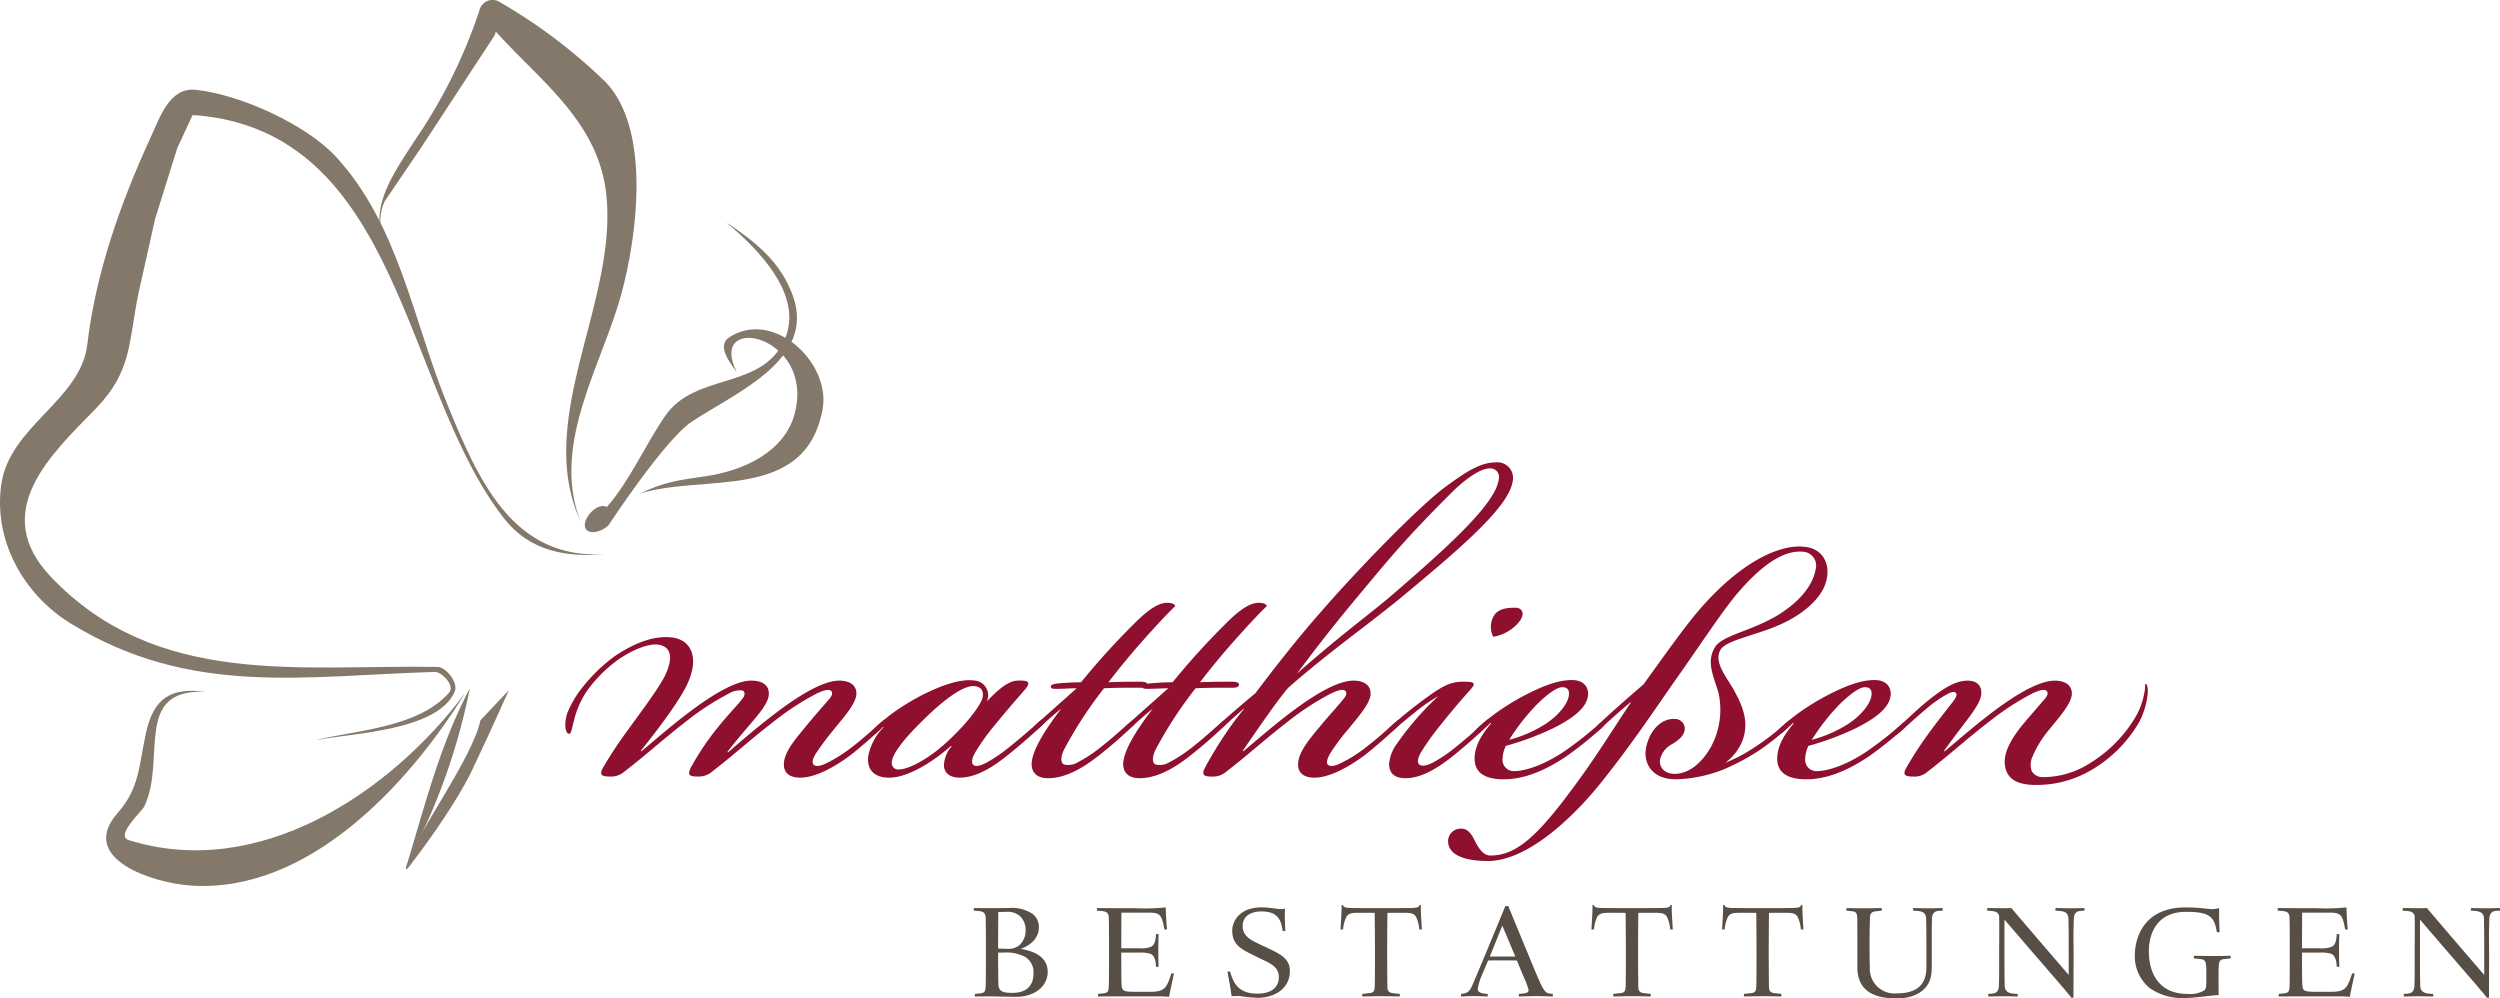 <svg xmlns="http://www.w3.org/2000/svg" xmlns:xlink="http://www.w3.org/1999/xlink" width="382.308" height="152.693" viewBox="0 0 382.308 152.693">
  <defs>
    <clipPath id="clip-path">
      <path id="Pfad_30" data-name="Pfad 30" d="M0,0H382.308V-152.693H0Z" fill="none"/>
    </clipPath>
  </defs>
  <g id="Gruppe_30" data-name="Gruppe 30" transform="translate(0 152.693)" clip-path="url(#clip-path)">
    <g id="Gruppe_1" data-name="Gruppe 1" transform="translate(98.079 -37.795)">
      <path id="Pfad_1" data-name="Pfad 1" d="M0,0C2.012-1.677,4.78-4.108,7.714-6.289s6.623-4.526,9.055-4.526c2.1,0,2.934,1,2.683,2.43-.252,1.343-1.845,3.1-3.27,4.779S13.918-.923,13.163.083l.085.085c1.928-1.677,4.946-4.276,7.881-6.457s6.623-4.526,9.138-4.526c1.845,0,2.767.922,2.6,2.263-.251,1.51-2.012,3.437-3.354,5.114A41.028,41.028,0,0,0,26.746.251c-.671,1.007-.671,1.593-.336,1.845.419.336,1.342,0,2.013-.336a23.048,23.048,0,0,0,4.024-2.6c1.426-1.09,3.1-2.6,4.024-3.438.5-.419.839-.754,1.09-.5.168.168-.083.5-.67,1.09-.755.755-3.27,3.019-5.031,4.36-1.676,1.257-4.946,3.352-7.546,3.352-1.677,0-2.6-.753-2.515-2.179.084-1.927,2.1-4.108,3.522-5.869,1.257-1.509,2.431-2.85,3.521-4.107.335-.42.5-.923.084-1.174s-1.342.083-2.18.5a41.422,41.422,0,0,0-6.54,4.276c-3.689,2.851-5.7,4.779-9.39,7.631a3.157,3.157,0,0,1-2.18.753c-1.341,0-1.593-.252-1.09-1.341a41.109,41.109,0,0,1,4.444-6.54c1.425-1.76,2.934-3.269,3.521-4.107.335-.42.42-1.006-.084-1.174a3.25,3.25,0,0,0-2.1.5,39.842,39.842,0,0,0-6.54,4.276C3.1-1.677,1.091.251-2.6,3.1a3.025,3.025,0,0,1-2.18.753c-1.173,0-1.76-.167-1.089-1.341A62.407,62.407,0,0,1-2.179-3.1C-.5-5.449,2.767-9.726,3.689-11.738c1.342-2.934.587-4.192-.838-4.527-1.677-.42-4.528.922-6.539,2.347a21.051,21.051,0,0,0-4.7,4.78A14,14,0,0,0-10.228-5.03c-.5,1.928-.5,2.347-.838,2.347-.5,0-.839-1.342-.252-3.186A15.393,15.393,0,0,1-9.054-9.726a25.4,25.4,0,0,1,5.03-4.863c2.766-1.844,5.7-3.1,8.468-2.85,3.186.252,4.527,3.1,2.515,7.294C5.7-7.546,2.6-3.438-.083-.083Z" fill="#8e0f2e"/>
    </g>
    <g id="Gruppe_2" data-name="Gruppe 2" transform="translate(155.674 -48.61)">
      <path id="Pfad_2" data-name="Pfad 2" d="M0,0C1.761-.084,1.929.335,1.091,1.341,0,2.6-1.844,4.7-3.605,6.875a31.027,31.027,0,0,0-2.934,4.108c-.587,1.006-.587,1.677-.252,1.928.419.336,1.258,0,1.929-.336a25.77,25.77,0,0,0,3.772-2.6c1.761-1.425,3.1-2.6,4.025-3.438.5-.419.922-.838,1.173-.587s-.168.671-1.089,1.51c-1.09,1.006-3.1,2.766-4.7,4.024-1.677,1.342-4.443,3.352-7.21,3.352-1.592,0-2.347-.753-2.431-1.759a4.6,4.6,0,0,1,1.173-3.019l-.083-.083c-2.18,1.928-6.037,4.694-9.223,4.861-1.845.086-3.773-.669-3.438-3.352a8.63,8.63,0,0,1,2.348-4.36l-.084-.084c-.251.252-.586.587-1.09,1.007-.335.251-.587.419-.754.251-.168-.251.251-.755,1.173-1.593.252-.251,1.677-1.426,2.515-2.012a37.654,37.654,0,0,1,3.857-2.348C-11.654.67-8.719-.336-6.539,0a2.247,2.247,0,0,1,1.76,3.186C-2.766,1.09-1.341,0,0,0M-14.588,6.12c-3.438,3.353-4.863,5.534-4.7,6.623a.96.96,0,0,0,1.09.839c1.593,0,4.778-1.845,7.042-3.941,2.683-2.347,5.7-5.953,5.785-7.294C-5.281,1.258-5.952.838-6.875.838-8.552.838-11.57,3.1-14.588,6.12" fill="#8e0f2e"/>
    </g>
    <g id="Gruppe_3" data-name="Gruppe 3" transform="translate(158.942 -41.401)">
      <path id="Pfad_3" data-name="Pfad 3" d="M0,0C-.587.5-.838.587-1.006.419s0-.5.587-1.005C1.844-2.6,4.108-4.611,5.7-6.036c-1.09,0-2.012.084-3.018.084-.587,0-1.006,0-.923-.419.084-.336.923-.419,2.264-.5,1.09-.083,2.012-.083,2.347-.083a113.446,113.446,0,0,1,7.882-8.72c1.509-1.509,3.521-3.437,5.281-3.437.839,0,1.174.251,1.258.5-1,.923-3.186,3.27-5.114,5.451s-3.438,4.024-5.114,6.2c1.928-.084,3.437-.084,4.779-.084.67,0,1.257.084,1.174.5-.085.5-.839.419-1.51.419-1.845,0-3.186,0-5.114.084A62.76,62.76,0,0,0,3.856,3.187c-.5.921-.754,2.1-.083,2.431a2.8,2.8,0,0,0,2.1-.336A22.377,22.377,0,0,0,9.641,2.767c1.51-1.174,2.935-2.515,3.941-3.353.419-.336.922-.839,1.174-.587.168.168,0,.419-.587,1.006A64.955,64.955,0,0,1,9.055,4.276C7.545,5.45,4.527,7.714,1.341,7.714c-1.928,0-2.6-1.09-2.515-2.348.168-2.1,2.1-5.114,4.528-8.3C2.011-1.844,1-.922,0,0" fill="#8e0f2e"/>
    </g>
    <g id="Gruppe_4" data-name="Gruppe 4" transform="translate(172.942 -41.401)">
      <path id="Pfad_4" data-name="Pfad 4" d="M0,0C-.587.5-.838.587-1.006.419s0-.5.587-1.005C1.844-2.6,4.108-4.611,5.7-6.036c-1.09,0-2.012.084-3.018.084-.587,0-1.006,0-.923-.419.084-.336.923-.419,2.264-.5,1.09-.083,2.012-.083,2.347-.083a113.446,113.446,0,0,1,7.882-8.72c1.509-1.509,3.521-3.437,5.281-3.437.839,0,1.174.251,1.258.5-1,.923-3.186,3.27-5.114,5.451s-3.438,4.024-5.114,6.2c1.928-.084,3.437-.084,4.779-.084.67,0,1.257.084,1.174.5-.085.5-.839.419-1.51.419-1.845,0-3.186,0-5.114.084A62.76,62.76,0,0,0,3.856,3.187c-.5.921-.754,2.1-.083,2.431a2.8,2.8,0,0,0,2.1-.336A22.377,22.377,0,0,0,9.641,2.767c1.51-1.174,2.935-2.515,3.941-3.353.419-.336.922-.839,1.174-.587.168.168,0,.419-.587,1.006A64.955,64.955,0,0,1,9.055,4.276C7.545,5.45,4.528,7.714,1.341,7.714c-1.928,0-2.6-1.09-2.515-2.348.168-2.1,2.1-5.114,4.528-8.3C2.011-1.844,1-.922,0,0" fill="#8e0f2e"/>
    </g>
    <g id="Gruppe_5" data-name="Gruppe 5" transform="translate(201.027 -33.772)">
      <path id="Pfad_5" data-name="Pfad 5" d="M0,0C-1.677,0-2.6-.753-2.515-2.179c.083-1.844,1.928-3.94,3.521-5.869,1.258-1.509,2.515-2.85,3.521-4.108.335-.419.5-.922.084-1.174s-1.341.084-2.179.5a41.331,41.331,0,0,0-6.54,4.276C-7.8-5.7-9.81-3.772-13.5-.92a3.026,3.026,0,0,1-2.179.753c-1.175,0-1.677-.167-1.09-1.341a60.094,60.094,0,0,1,3.437-5.617c.671-1.007,1.509-2.1,2.515-3.354v-.084C-12.074-9.473-13.08-8.551-14-7.712c-.5.419-.755.5-.922.251-.084-.251.167-.5.42-.754.335-.336,3.521-3.1,5.449-4.695C-6.2-16.683-2.683-21.21,1.09-25.487,5.953-31.1,16.181-41.835,20.541-44.854c2.348-1.677,4.7-3.354,7.126-3.354a2.393,2.393,0,0,1,2.6,3.018c-.671,4.025-8.721,10.732-17.188,17.775-5.115,4.192-10.9,8.216-17.1,13.666-1.425,1.593-4.946,6.707-6.958,9.642l.083.084C-8.887-5.7-6.121-8.132-3.187-10.312s6.625-4.526,9.14-4.526c1.76,0,2.766.838,2.6,2.263C8.3-11.066,6.54-9.138,5.2-7.461A31.446,31.446,0,0,0,2.432-3.772C1.844-2.766,1.76-2.179,2.1-1.927c.419.335,1.342,0,2.012-.336a21.273,21.273,0,0,0,4.024-2.6c1.426-1.089,3.1-2.6,4.025-3.437.671-.587.922-.671,1.09-.5s-.084.5-.671,1.09c-.755.754-3.27,3.018-5.031,4.359C5.868-2.1,2.6,0,0,0M12.325-28.337C20.374-35.3,27.835-42,28.171-45.692a1.308,1.308,0,0,0-1.426-1.594c-1.425,0-3.689,1.677-5.449,3.355-2.767,2.766-6.792,6.79-11.151,11.989-6.121,7.294-8.3,9.977-12.828,16.013,7.964-6.958,11.151-9.055,15.008-12.408" fill="#8e0f2e"/>
    </g>
    <g id="Gruppe_6" data-name="Gruppe 6" transform="translate(216.367 -43.748)">
      <path id="Pfad_6" data-name="Pfad 6" d="M0,0C-1.258,1.006-2.179,1.761-3.018,2.515c-.67.587-1.006.839-1.257.672-.168-.168,0-.5.921-1.343A67.9,67.9,0,0,1,2.6-2.851C4.78-4.36,5.869-4.7,7.463-4.7c1.76,0,1.927.252.922,1.341C6.875-1.677,5.534-.083,3.857,2.012A38.2,38.2,0,0,0,.923,6.121C.419,7.043.336,7.63.671,7.965c.42.335,1.174.167,2.012-.252A22.152,22.152,0,0,0,6.372,5.2c1.76-1.425,2.517-2.1,3.856-3.354.757-.67,1.091-1.006,1.343-.754s-.671,1.09-.924,1.342c-1.005,1.006-3.1,2.85-4.778,4.192s-4.527,3.437-7.294,3.437c-1.761,0-2.515-.838-2.515-2.18A6.088,6.088,0,0,1-2.683,4.7a44.312,44.312,0,0,1,6.289-7.21A26.647,26.647,0,0,0,0,0M15.344-16.013c1.09,0,1.591.922.586,2.179a6.466,6.466,0,0,1-3.94,2.264,3.269,3.269,0,0,1-.085-2.851c.5-1.257,1.762-1.592,3.354-1.592Z" fill="#8e0f2e"/>
    </g>
    <g id="Gruppe_7" data-name="Gruppe 7" transform="translate(239.337 -37.879)">
      <path id="Pfad_7" data-name="Pfad 7" d="M0,0A53.784,53.784,0,0,0,5.115-4.025c.5-.419.754-.5.921-.335.168.252-.167.671-.67,1.09A57.907,57.907,0,0,1,.083.922C-3.438,3.268-6.54,4.359-9.391,4.359c-3.1,0-4.527-1.172-4.442-3.354.082-1.676.838-3.185,2.515-5.2l-.085-.083c-.252.251-1.172,1.089-1.677,1.509-.419.335-.671.419-.838.251-.167-.251.167-.587.5-.922a31.089,31.089,0,0,1,3.1-2.515A37.006,37.006,0,0,1-6.2-8.469C-3.773-9.726-1.258-10.816,1-10.816h.086c1.843,0,2.515,1.174,2.43,2.264C3.354-6.372.671-4.7-1.844-3.438A43.426,43.426,0,0,1-9.055-.755a4.7,4.7,0,0,0-.5,1.928A1.727,1.727,0,0,0-7.63,3.1C-6.54,3.1-3.689,2.515,0,0M-2.851-4.193C-.755-5.618.5-7.378.586-8.552.671-9.307.336-9.726-.419-9.726S-2.432-8.888-4.108-7.3A32.811,32.811,0,0,0-8.551-1.677a19.8,19.8,0,0,0,5.7-2.516" fill="#8e0f2e"/>
    </g>
    <g id="Gruppe_8" data-name="Gruppe 8" transform="translate(268.513 -38.55)">
      <path id="Pfad_8" data-name="Pfad 8" d="M0,0A36.9,36.9,0,0,0,4.359-3.354c.337-.335,1.007-.921,1.257-.67.252.335-.669,1.09-1.005,1.425A41.431,41.431,0,0,1,.419.671a33.92,33.92,0,0,1-5.366,2.85A21.052,21.052,0,0,1-12.241,5.03c-3.773,0-5.031-2.6-4.526-4.946.586-2.683,2.43-4.444,4.442-4.276A1.479,1.479,0,0,1-10.9-2.432c-.168.84-.838,1.426-1.929,2.1A3.514,3.514,0,0,0-14.671,2.1c-.086,1.258.838,2.1,2.263,2.1,1.76,0,3.856-1.173,5.533-4.108A12.017,12.017,0,0,0-5.7-8.132c-.671-2.432-2.012-4.779-.5-7.127,1.174-1.76,5.7-2.431,9.641-4.863,3.774-2.347,5.366-4.946,5.7-6.959a2.117,2.117,0,0,0-1.845-2.682c-2.346-.252-5.533,1.006-10.06,6.288-2.18,2.515-6.036,8.384-9.307,13-3.185,4.526-6.539,9.641-11.4,15.761C-27.249,10.06-34.543,17.524-41,17.524c-4.36,0-5.868-1.343-6.037-2.684a1.931,1.931,0,0,1,2.012-2.265c1.258,0,1.761,1.343,2.263,2.265.586,1.089,1.258,1.846,2.181,1.846,4.107,0,7.46-3.187,13.581-11.656,2.767-3.772,5.449-8.132,7.883-11.737v-.084c-1.846,1.51-3.858,3.354-4.361,3.857-.336.335-.838.67-1.007.419-.082-.168.085-.5.588-1.006,1.258-1.174,3.941-3.605,6.708-5.953,2.6-3.605,6.288-8.8,8.384-11.234,7.041-8.217,13.08-10.229,16.265-9.81,2.934.252,4.108,2.935,3.184,5.618-.586,1.844-2.515,3.94-5.449,5.533-3.856,2.18-9.556,2.935-10.563,4.527C-6.624-12.828-4.192-10.313-3.1-8.132-1.593-5.366-1.174-3.1-2.1-.754A7.792,7.792,0,0,1-4.7,2.515,24.059,24.059,0,0,0,0,0" fill="#8e0f2e"/>
    </g>
    <g id="Gruppe_9" data-name="Gruppe 9" transform="translate(285.614 -37.879)">
      <path id="Pfad_9" data-name="Pfad 9" d="M0,0A53.784,53.784,0,0,0,5.115-4.025c.5-.419.753-.5.921-.335.168.252-.168.671-.67,1.09A57.907,57.907,0,0,1,.083.922C-3.439,3.268-6.54,4.359-9.391,4.359c-3.1,0-4.527-1.172-4.442-3.354.082-1.676.838-3.185,2.515-5.2l-.085-.083c-.252.251-1.172,1.089-1.677,1.509-.419.335-.671.419-.838.251-.167-.251.167-.587.5-.922a31.089,31.089,0,0,1,3.1-2.515A36.912,36.912,0,0,1-6.2-8.469C-3.773-9.726-1.258-10.816,1-10.816h.086c1.843,0,2.514,1.174,2.43,2.264C3.354-6.372.671-4.7-1.844-3.438A43.426,43.426,0,0,1-9.055-.755a4.7,4.7,0,0,0-.5,1.928A1.727,1.727,0,0,0-7.63,3.1C-6.54,3.1-3.689,2.515,0,0M-2.851-4.193C-.755-5.618.5-7.378.586-8.552.671-9.307.336-9.726-.419-9.726S-2.432-8.888-4.108-7.3A32.811,32.811,0,0,0-8.551-1.677a19.8,19.8,0,0,0,5.7-2.516" fill="#8e0f2e"/>
    </g>
    <g id="Gruppe_10" data-name="Gruppe 10" transform="translate(310.698 -36.705)">
      <path id="Pfad_10" data-name="Pfad 10" d="M0,0A2.961,2.961,0,0,0,0,1.928a1.872,1.872,0,0,0,1.592.924A13.2,13.2,0,0,0,8.711.838a20.6,20.6,0,0,0,6.868-6.707,11.386,11.386,0,0,0,1.677-4.359c.167-.839,0-1.174.167-1.174.252,0,.335.755.335,1.174a11.756,11.756,0,0,1-1.341,4.694A20.244,20.244,0,0,1,9.13,1.761a16.457,16.457,0,0,1-9.3,2.263c-2.26-.167-3.684-1.005-3.936-3.018-.252-2.1,1.257-4.36,2.68-6.121C-.169-6.624,1.088-8.049,2.094-9.222c.335-.42.5-.923.083-1.174s-1.34.083-2.177.5A41.379,41.379,0,0,0-6.534-5.617c-3.686,2.85-5.7,4.779-9.382,7.63a3.019,3.019,0,0,1-2.178.753c-1.172,0-1.758-.167-1.087-1.341A56.375,56.375,0,0,1-15.5-4.192c.923-1.257,2.431-3.186,3.35-4.36.587-.754.756-1.174.587-1.425-.25-.336-.754-.168-1.256.083A19.171,19.171,0,0,0-16.083-7.63c-1.089.923-2.429,2.1-3.6,3.187-.838.754-1.171,1.006-1.423.754-.167-.252.252-.671,1.256-1.593s2.846-2.683,4.355-3.857C-13.235-10.9-11.56-11.9-9.8-11.9c1.592,0,2.094.922,2.094,1.844,0,1.006-.671,2.1-1.759,3.605-1.256,1.677-3.015,3.941-3.937,5.283l.085.083c2.009-1.677,4.774-4.108,7.7-6.288S1.006-11.9,3.519-11.9c1.757,0,2.763.838,2.6,2.263C5.863-8.132,4.1-6.2,2.763-4.528A16.421,16.421,0,0,0,0,0" fill="#8e0f2e"/>
    </g>
    <g id="Gruppe_11" data-name="Gruppe 11" transform="translate(155.512 -0.26)">
      <path id="Pfad_11" data-name="Pfad 11" d="M0,0C-2.071,0-3.318-.062-3.8-.062c-1.045,0-2.634.021-2.634.021v-.4l.784-.082c.5-.059.825-.121.865-.924.041-.985.041-3.36.041-5.37,0-1.992,0-4.364-.041-5.348-.04-.786-.482-.907-1.246-.966l-.563-.04v-.4s1.99.019,2.794.019c.343,0,1.046-.019,2.434-.019a5.878,5.878,0,0,1,3.76.884,2.545,2.545,0,0,1,.965,2.052c0,2.411-2.633,3.256-2.774,3.3.8.161,4.122.664,4.122,3.5C4.706-1.408,2.433,0,0,0M.664-12.127a2.691,2.691,0,0,0-2.152-.864c-.623,0-1.368.039-1.368.039l-.019,5.57s.764.041,1.266.041A2.783,2.783,0,0,0,.362-7.883,2.953,2.953,0,0,0,1.327-10.2a2.909,2.909,0,0,0-.663-1.931m.563,6.013a6.13,6.13,0,0,0-3.258-.644h-.844s0,2.916.04,4.786C-2.815-.845-2.212-.6-.684-.6,1.448-.6,2.534-1.69,2.534-3.58A2.728,2.728,0,0,0,1.227-6.114" fill="#574f46"/>
    </g>
    <g id="Gruppe_12" data-name="Gruppe 12" transform="translate(178.891 -0.824)">
      <path id="Pfad_12" data-name="Pfad 12" d="M0,0-.1.563-1.186.5h-7.1c-.8,0-2.7.021-2.7.021v-.4l.785-.082c.5-.059.824-.121.864-.923.041-.986.041-3.36.041-5.371,0-1.991,0-4.364-.041-5.348-.04-.786-.482-.907-1.246-.966l-.563-.039v-.4s1.87.02,2.694.02h3.1a30.248,30.248,0,0,0,4.726-.122s.04,1.188.061,1.569c.059.925.14,1.811.14,1.811h-.4c-.382-2.092-.583-2.574-2.253-2.574H-7.4s-.02,3.257-.02,5.45H-4.7A4.176,4.176,0,0,0-2.8-7.119c.584-.362.664-1.268.684-1.91h.4s-.04,1.084-.04,2.352c0,1.67.04,2.656.04,2.656h-.4c0-.646-.161-1.729-.845-1.991A5.143,5.143,0,0,0-4.7-6.194H-7.42c0,1.891,0,3.64.04,4.766.04,1.1.2,1.227,2.112,1.227h2.292C-.764-.2-.482-.786.241-3.016h.4S.161-.845,0,0" fill="#574f46"/>
    </g>
    <g id="Gruppe_13" data-name="Gruppe 13" transform="translate(192.336 -0.1)">
      <path id="Pfad_13" data-name="Pfad 13" d="M0,0A24.21,24.21,0,0,1-2.8-.282c-.725,0-1.187.04-1.187.04l-.161-1.065c-.1-.6-.483-2.714-.483-2.714h.4c.482,1.568,1.105,3.377,4.2,3.377,2.313,0,3.258-1.126,3.258-2.513C3.237-4.968,1.528-5.41-.2-6.294-2.212-7.319-3.9-7.9-3.9-10.277c0-1.286.985-3.559,4.484-3.559,1.167,0,2.332.262,2.956.262a5.108,5.108,0,0,0,.623-.061s-.019.542-.019,1.005c0,.926.08,2.414.08,2.414h-.4l-.061-.342C3.539-11.806,3.117-13.212.6-13.212c-2.293,0-2.9,1.246-2.9,2.172,0,1.729,1.327,2.252,3.116,3.095,2.413,1.127,4.1,1.811,4.1,3.822C4.927-1.307,2.413,0,0,0" fill="#574f46"/>
    </g>
    <g id="Gruppe_14" data-name="Gruppe 14" transform="translate(217.039 -10.556)">
      <path id="Pfad_14" data-name="Pfad 14" d="M0,0A5.208,5.208,0,0,0-.523-1.991c-.463-.563-.764-.563-2.735-.563-.825,0-1.609.019-1.609.019-.02,1.005-.04,4.022-.04,6.033s.02,4.365.04,5.351c.02.7.382.843.945.9l.945.1v.4s-2.011-.041-2.815-.041-2.916.041-2.916.041v-.4l.945-.1c.563-.06.906-.1.946-.9.04-.986.04-3.36.04-5.371,0-1.991-.021-4.947-.04-6.013,0,0-.745-.019-1.569-.019h-.583c-1.327,0-1.73.039-2.152.563A5.208,5.208,0,0,0-11.644,0h-.4s.161-2.535.161-3.157V-3.74h.2c.121.4.543.462,1.689.462.463,0,1.931.019,4.143.019,2.8,0,3.077-.019,4.162-.019,1.529,0,1.609-.141,1.73-.462h.2v.7C.241-2.594.4,0,.4,0Z" fill="#574f46"/>
    </g>
    <g id="Gruppe_15" data-name="Gruppe 15" transform="translate(234.987 -0.362)">
      <path id="Pfad_15" data-name="Pfad 15" d="M0,0C-1.066,0-2.715.061-2.715.061v-.4l.423-.041c.7-.06,1.065-.162,1.065-.543a11.523,11.523,0,0,0-.805-2.13c-.442-1.068-.986-2.394-.986-2.394s-.7-.02-2.312-.02c-1.306,0-2.091.02-2.091.02s-.7,1.648-.823,1.95a9.64,9.64,0,0,0-.765,2.372c0,.442.381.685,1.066.745l.462.041v.4S-8.89,0-9.733,0c-.684,0-1.83.061-1.83.061v-.4l.422-.062c.5-.078.886-.321,1.246-1.125.383-.845,1.208-2.836,1.971-4.665C-6.7-9.15-4.866-13.555-4.786-13.774h.462c.281.743,2.151,5.248,2.816,6.857C.984-.845,1.125-.522,2.011-.4l.463.062v.4S.964,0,0,0M-5.248-10.778-7.159-6.052h3.9Z" fill="#574f46"/>
    </g>
    <g id="Gruppe_16" data-name="Gruppe 16" transform="translate(255.41 -10.556)">
      <path id="Pfad_16" data-name="Pfad 16" d="M0,0A5.2,5.2,0,0,0-.524-1.991c-.462-.563-.763-.563-2.735-.563-.825,0-1.609.019-1.609.019-.02,1.005-.041,4.022-.041,6.033s.021,4.365.041,5.351c.021.7.381.843.945.9l.946.1v.4s-2.011-.041-2.816-.041-2.915.041-2.915.041v-.4l.943-.1c.564-.06.908-.1.947-.9.039-.986.039-3.36.039-5.371,0-1.991-.02-4.947-.039-6.013,0,0-.744-.019-1.569-.019H-8.97c-1.326,0-1.729.039-2.151.563A5.2,5.2,0,0,0-11.645,0h-.4s.161-2.535.161-3.157V-3.74h.2c.122.4.544.462,1.69.462.462,0,1.929.019,4.143.019,2.793,0,3.075-.019,4.162-.019,1.528,0,1.608-.141,1.729-.462h.2v.7C.239-2.594.4,0,.4,0Z" fill="#574f46"/>
    </g>
    <g id="Gruppe_17" data-name="Gruppe 17" transform="translate(275.39 -10.556)">
      <path id="Pfad_17" data-name="Pfad 17" d="M0,0A5.2,5.2,0,0,0-.524-1.991c-.462-.563-.763-.563-2.735-.563-.825,0-1.609.019-1.609.019-.02,1.005-.041,4.022-.041,6.033s.021,4.365.041,5.351c.021.7.381.843.945.9l.946.1v.4s-2.011-.041-2.816-.041-2.915.041-2.915.041v-.4l.943-.1c.564-.06.907-.1.947-.9.039-.986.039-3.36.039-5.371,0-1.991-.02-4.947-.039-6.013,0,0-.744-.019-1.569-.019H-8.97c-1.326,0-1.729.039-2.151.563A5.2,5.2,0,0,0-11.646,0h-.4s.161-2.535.161-3.157V-3.74h.2c.122.4.544.462,1.69.462.462,0,1.929.019,4.143.019,2.793,0,3.075-.019,4.162-.019,1.528,0,1.608-.141,1.729-.462h.2v.7C.239-2.594.4,0,.4,0Z" fill="#574f46"/>
    </g>
    <g id="Gruppe_18" data-name="Gruppe 18" transform="translate(296.415 -13.393)">
      <path id="Pfad_18" data-name="Pfad 18" d="M0,0C-.383.039-.927.221-.966,1.146-1,2.05-1,2.633-1,3.64V7.8c0,.624,0,1.146-.041,1.59-.241,3.136-3.179,4-5.248,4-3.842,0-6.034-1.328-6.095-4.7V4.505c0-2.574,0-3.038-.019-3.539-.04-.806-.363-.864-.865-.927l-.784-.078v-.4s1.869.039,2.673.039,2.735-.039,2.735-.039v.4l-.943.1c-.564.082-.845.282-.865.907-.021.984-.062,1.547-.062,3.558s0,3.218.041,4.1a3.78,3.78,0,0,0,4.164,3.982c2.433,0,4.444-.884,4.483-3.841V5.833c0-1.772,0-2.9-.039-4.647C-1.891.262-2.433.039-3.46-.02l-.4-.019v-.4S-2.253-.4-1.448-.4.663-.442.663-.442v.4Z" fill="#574f46"/>
    </g>
    <g id="Gruppe_19" data-name="Gruppe 19" transform="translate(318.104 -13.393)">
      <path id="Pfad_19" data-name="Pfad 19" d="M0,0C-.383.039-.927.221-.966,1.146-1,2.191-1.027,3-1.027,3.8S-1,5.41-1,6.435c0,2.353-.022,4.5-.022,6.838h-.322c-.3-.463-2.774-3.278-6.173-7.221l-4.061-4.726V6.818c0,1.769,0,2.9.039,4.644.02.966.744,1.166,1.588,1.207l.4.021v.4s-1.529-.041-2.331-.041-2.173.041-2.173.041v-.4l.663-.041c.383-.041.925-.221.966-1.146.039-1.027.039-1.831.039-2.635V6.214c0-1.428.02-2.856.02-3.961,0-.544,0-1.026-.02-1.369-.019-.724-.724-.864-1.428-.9,0,0-.262-.019-.4-.019v-.4h.4c.624,0,1.73.02,2.234.02.26,0,1.064-.02,1.064-.02s2.7,3.157,4.444,5.207C-4.444,6.677-1.75,9.793-1.75,9.793V5.833c0-1.772,0-2.9-.041-4.647C-1.811.262-2.374.039-3.4-.02l-.383-.019v-.4S-2.253-.4-1.448-.4.663-.442.663-.442v.4Z" fill="#574f46"/>
    </g>
    <g id="Gruppe_20" data-name="Gruppe 20" transform="translate(339.009 -10.134)">
      <path id="Pfad_20" data-name="Pfad 20" d="M0,0-.061-.344C-.444-2.455-1.287-3.118-4.726-3.118c-4.062,0-5.67,2.817-5.67,6.074,0,3.417,1.628,6.476,5.872,6.476a4.266,4.266,0,0,0,2.613-.544c.282-.262.3-.6.3-1.67V6.333c0-2.03-.1-2.151-1.127-2.252L-3.519,4V3.6s2.091.039,2.9.039S2.111,3.6,2.111,3.6V4l-.944.1C.26,4.2.26,4.522.26,6.717c0,.823,0,2.331.022,2.9-1.105.019-3.64.442-5.008.442a8.816,8.816,0,0,1-5.509-1.487,6.3,6.3,0,0,1-2.313-4.988c0-2.734,1.366-7.381,7.782-7.381,2.131,0,3.3.262,4.123.262A3.552,3.552,0,0,0,.342-3.7v.763C.342-1.428.423,0,.423,0Z" fill="#574f46"/>
    </g>
    <g id="Gruppe_21" data-name="Gruppe 21" transform="translate(359.452 -0.824)">
      <path id="Pfad_21" data-name="Pfad 21" d="M0,0-.1.563-1.186.5h-7.1c-.8,0-2.695.021-2.695.021v-.4l.785-.082c.5-.059.824-.121.865-.923.039-.986.039-3.36.039-5.371,0-1.991,0-4.364-.039-5.348-.041-.786-.483-.907-1.248-.966l-.563-.039v-.4s1.87.02,2.695.02h3.1a30.261,30.261,0,0,0,4.726-.122s.039,1.188.059,1.569c.06.925.141,1.811.141,1.811h-.4c-.38-2.092-.583-2.574-2.252-2.574H-7.4s-.02,3.257-.02,5.45h2.715A4.181,4.181,0,0,0-2.8-7.119c.585-.362.663-1.268.683-1.91h.4s-.04,1.084-.04,2.352c0,1.67.04,2.656.04,2.656h-.4c0-.646-.161-1.729-.844-1.991a5.143,5.143,0,0,0-1.75-.182H-7.421c0,1.891,0,3.64.041,4.766.041,1.1.2,1.227,2.111,1.227h2.292C-.763-.2-.481-.786.242-3.016h.4S.16-.845,0,0" fill="#574f46"/>
    </g>
    <g id="Gruppe_22" data-name="Gruppe 22" transform="translate(381.645 -13.393)">
      <path id="Pfad_22" data-name="Pfad 22" d="M0,0C-.382.039-.925.221-.964,1.146-1,2.191-1.027,3-1.027,3.8S-1,5.41-1,6.435c0,2.353-.022,4.5-.022,6.838h-.321c-.3-.463-2.773-3.278-6.173-7.221-1.588-1.85-4.062-4.726-4.062-4.726V6.818c0,1.769,0,2.9.041,4.644.019.966.743,1.166,1.588,1.207l.4.021v.4s-1.53-.041-2.334-.041-2.172.041-2.172.041v-.4l.664-.041c.382-.041.924-.221.965-1.146.041-1.027.041-1.831.041-2.635V6.214c0-1.428.02-2.856.02-3.961,0-.544,0-1.026-.02-1.369-.02-.724-.724-.864-1.428-.9,0,0-.262-.019-.4-.019v-.4h.4c.622,0,1.729.02,2.232.02.26,0,1.066-.02,1.066-.02l4.444,5.207C-4.444,6.677-1.75,9.793-1.75,9.793V5.833c0-1.772,0-2.9-.04-4.647C-1.809.262-2.373.039-3.4-.02l-.383-.019v-.4S-2.251-.4-1.448-.4.663-.442.663-.442v.4Z" fill="#574f46"/>
    </g>
    <g id="Gruppe_23" data-name="Gruppe 23" transform="translate(92.386 -67.947)">
      <path id="Pfad_23" data-name="Pfad 23" d="M0,0C-14.039.815-19.309-11.433-24.08-23.163c-5.158-12.68-7.332-27.188-16.931-37.612-4.508-4.9-14.532-9.477-21.382-10.235-4.047-.448-5.485,4.088-6.959,7.284-4.593,9.966-8.419,20.812-9.683,31.655-.994,8.521-11.852,12.448-13.149,21.362-1.238,8.516,3.321,16.817,10.576,21.285,18.328,11.282,35.767,8.01,55.755,7.431.943-.03,3.125,2.061,2.146,3.17-4.627,5.245-13.783,5.718-20.122,7.187l0,.036c5.1-1.024,18.506-1.364,21-7.439.539-1.31-1.351-3.7-2.61-3.721-21.026-.363-42.894,3.269-59.118-13.723-9.576-10.027.043-18.814,6.776-25.734,5.623-5.783,5.012-10.065,6.573-17.69l2.536-11.33,3.381-10.825,2.332-5.043.074-.015.321-.015C-31.013-64.672-30.78-25.121-15.235-5.377-11.351-.445-5.731.5,0,0M-63.052-67.089l-.035.017.023-.017Z" fill="#84786b"/>
    </g>
    <g id="Gruppe_24" data-name="Gruppe 24" transform="translate(31.421 -46.901)">
      <path id="Pfad_24" data-name="Pfad 24" d="M0,0C-5.187-.678-7.907.838-9.1,6.3c-1.107,5.07-.968,8.418-4.328,12.228-6.148,6.973,5.3,10.689,11.14,11.1C15.593,30.874,30.951,14.3,39.554.442L39.528.429C28.095,15.582,8.076,28.878-11.722,22.682c-2.144-.672,1.979-4.356,2.372-5.168C-5.929,10.417-11.159-.5,0,0" fill="#84786b"/>
    </g>
    <g id="Gruppe_25" data-name="Gruppe 25" transform="translate(88.728 -73.075)">
      <path id="Pfad_25" data-name="Pfad 25" d="M0,0C-4.4-11.623,3.1-23.343,6.183-34.288,8.557-42.7,11.116-59.969,3.638-67.305A81.808,81.808,0,0,0-12.32-79.311,2.051,2.051,0,0,0-15.4-78.068,78.9,78.9,0,0,1-25.256-58.2c-4.146,6.378-8.185,12.007-3.011,18.694l.025-.023c-1.861-2.741-3.17-5.943-1.671-9.292l5.71-8.418,11.079-16.915.224-.618C-6.1-67.24,2.666-61.056,3.954-50.158,5.908-33.623-7.1-15.739,0,0M-12.169-76.874l.031-.082-.028.075Z" fill="#84786b"/>
    </g>
    <g id="Gruppe_26" data-name="Gruppe 26" transform="translate(92.804 -75.166)">
      <path id="Pfad_26" data-name="Pfad 26" d="M0,0C-1.737-.935-4.542,2.759-2.859,3.689c.92.508,2.417-.232,3.075-.846,0,0,8.6-13.124,12.782-15.895,6.751-4.467,18.96-9.477,15.46-19.21-1.863-5.187-5.637-8.184-10.019-11.151l-.016.033c4.692,3.933,11.845,11.1,8.709,17.893C23.61-17.856,13.556-20.6,8.937-13.952,6.029-9.771,3.463-3.925,0,0" fill="#84786b"/>
    </g>
    <g id="Gruppe_27" data-name="Gruppe 27" transform="translate(77.825 -47.166)">
      <path id="Pfad_27" data-name="Pfad 27" d="M0,0-4.354,4.621C-5.535,10.24-13.579,21.152-15.439,26.15c-1.014,2.721.73.114.73.114s6.2-7.957,9.163-14.193S0,0,0,0" fill="#84786b"/>
    </g>
    <g id="Gruppe_28" data-name="Gruppe 28" transform="translate(62.349 -20.895)">
      <path id="Pfad_28" data-name="Pfad 28" d="M0,0A95.887,95.887,0,0,0,9.5-26.543C4.974-17.891,2.9-9.6,0,0" fill="#84786b"/>
    </g>
    <g id="Gruppe_29" data-name="Gruppe 29" transform="translate(97.875 -77.211)">
      <path id="Pfad_29" data-name="Pfad 29" d="M0,0C9.672-3.075,25.233,1.366,27.912-12.831c1.346-7.126-7.412-15.4-14.207-11.115-2.1,1.33.1,3.96.988,5.257l.027-.015c-4.365-9.054,11.959-5.553,8.97,6.338C22.2-6.438,15.924-3.491,9.9-2.635,6-2.083,3.6-1.768,0,0" fill="#84786b"/>
    </g>
  </g>
</svg>
